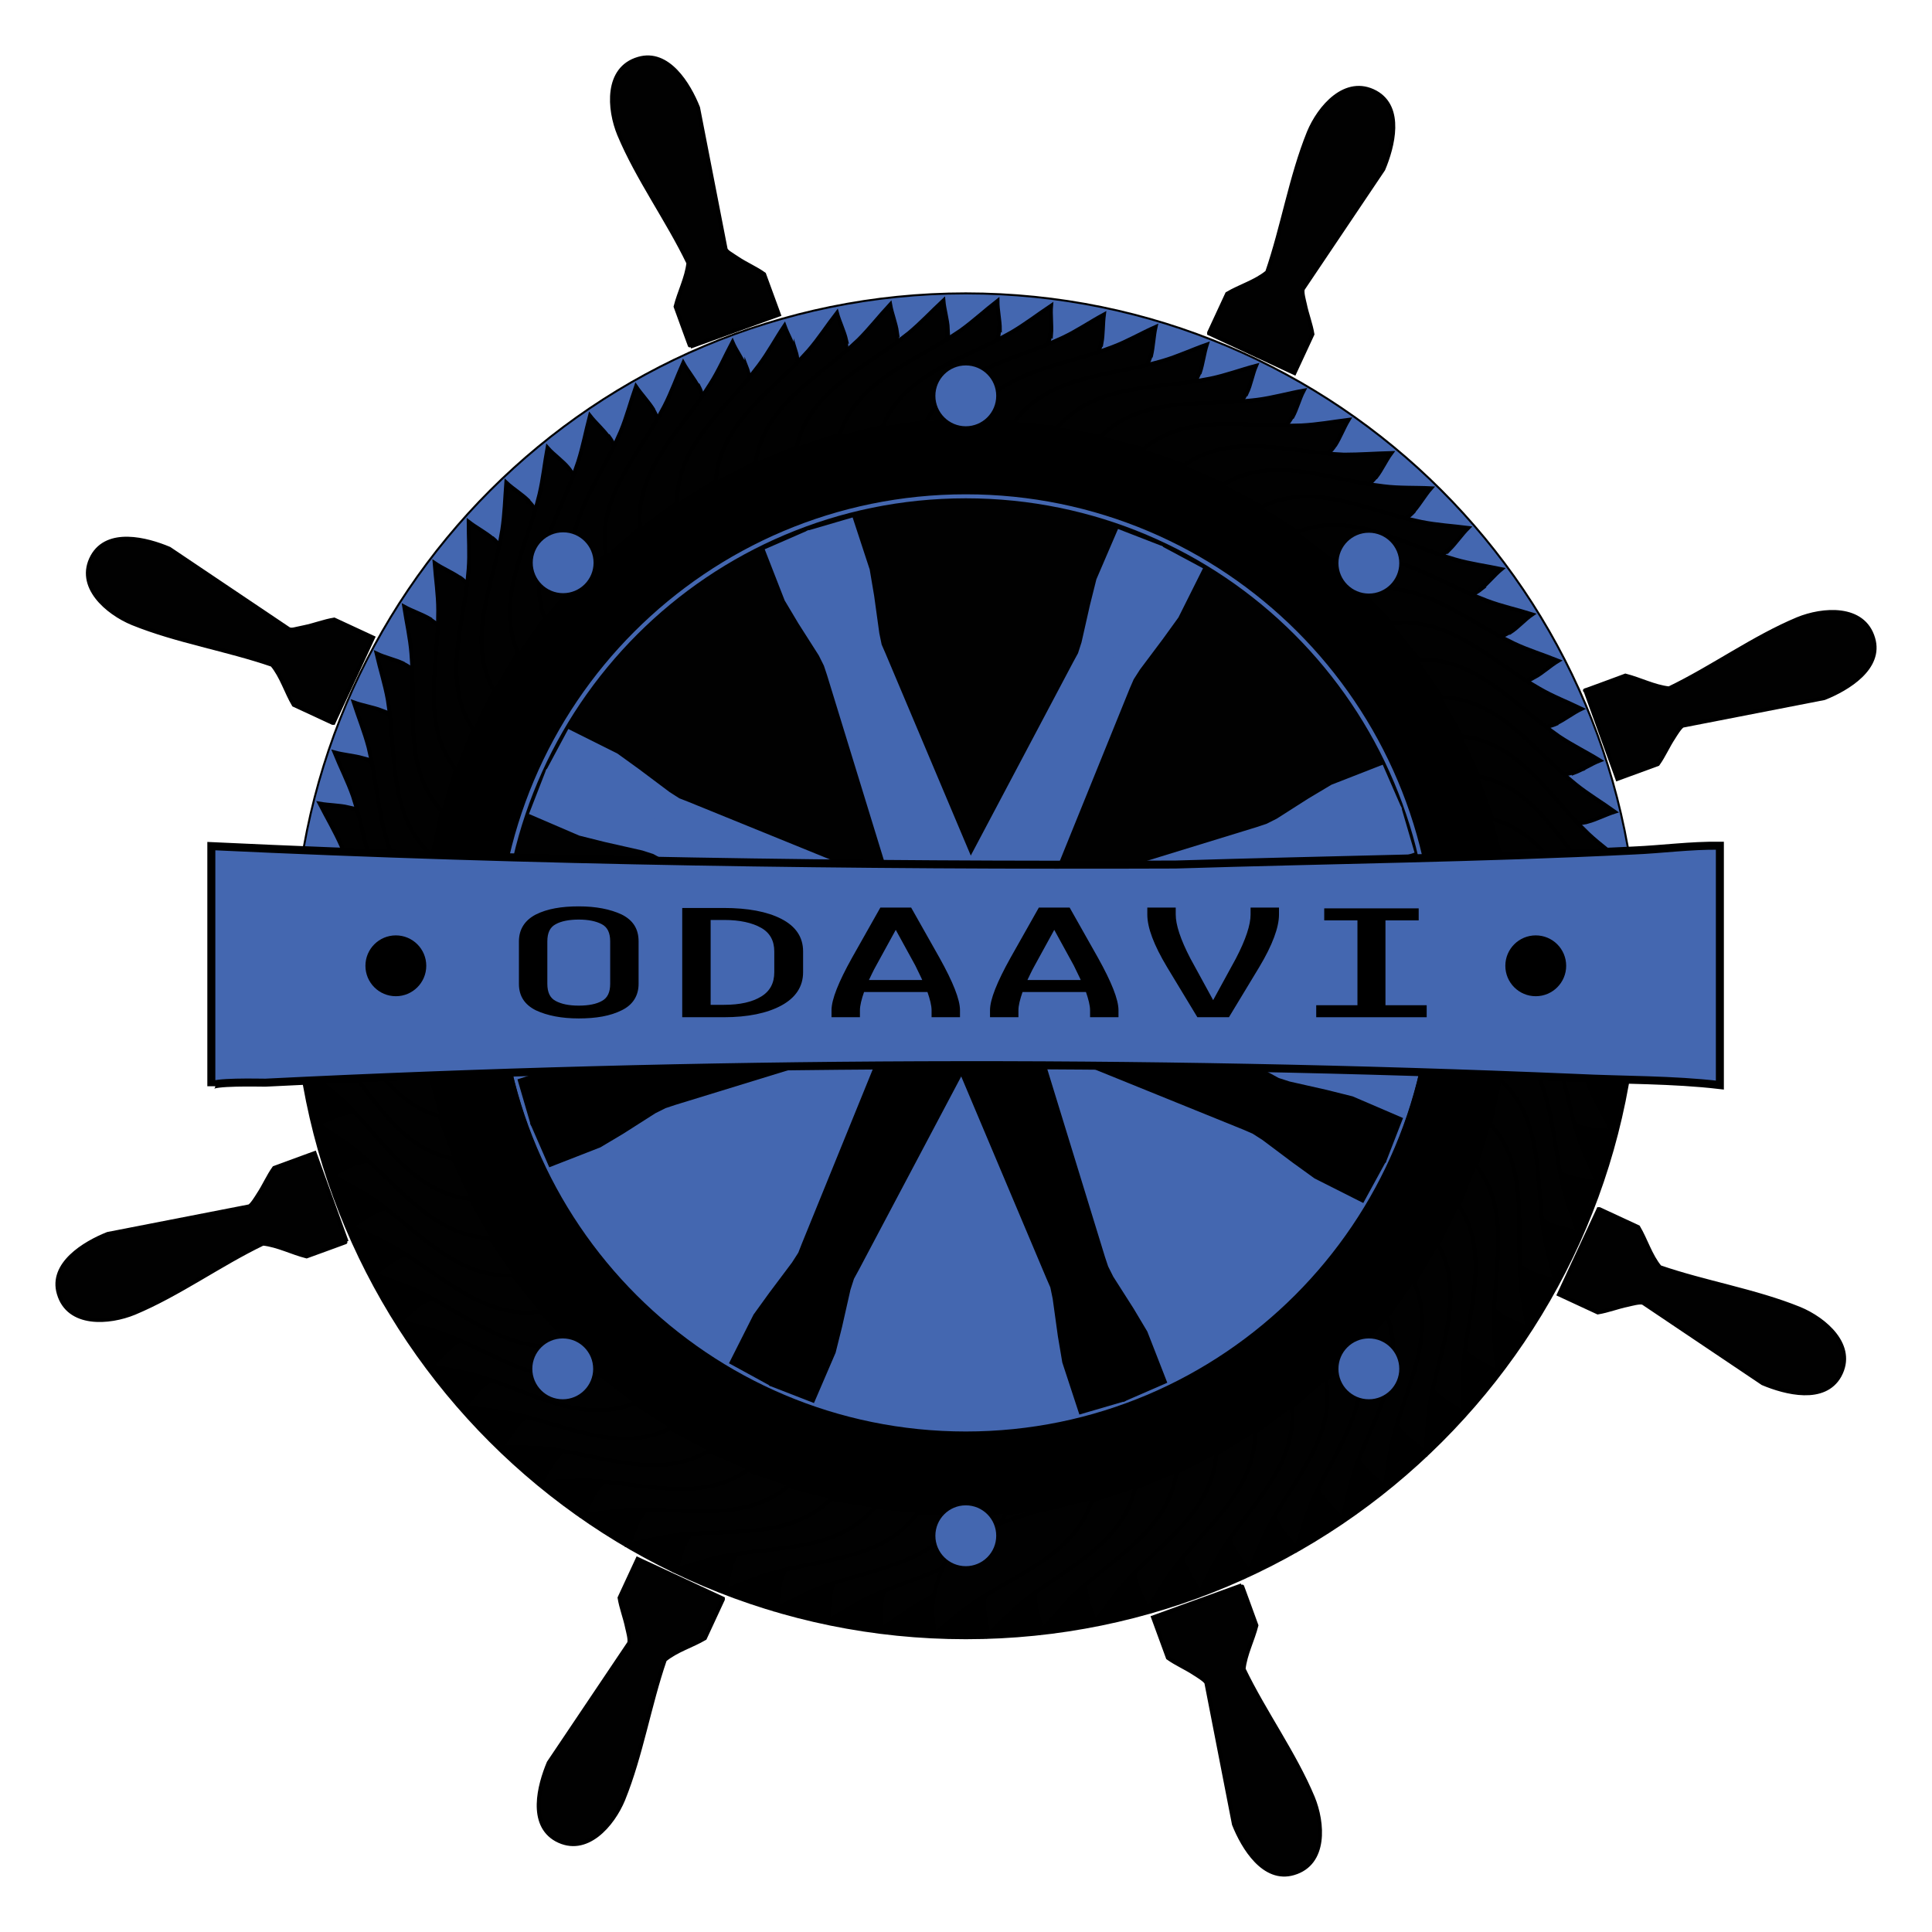 <?xml version="1.0" encoding="UTF-8"?>
<svg id="MainWHeel" xmlns="http://www.w3.org/2000/svg" version="1.1" viewBox="0 0 482.7 482.7">
  <!-- Generator: Adobe Illustrator 29.0.1, SVG Export Plug-In . SVG Version: 2.1.0 Build 192)  -->
  <g id="BaseWheel">
    <path id="BottomBigOuterBlack" d="M409.3,241.3c0,92.8-75.2,168-168,168s-168-75.2-168-168h51.4c0,64.4,52.2,116.6,116.6,116.6s116.6-52.2,116.6-116.6h51.4Z" stroke="#000" stroke-miterlimit="10" stroke-width=".5"/>
    <path id="TopFullBlueBottomInnerBlueWithBlackStroke" d="M409.3,241.3h-51.4c0,64.4-52.2,116.6-116.6,116.6s-116.6-52.2-116.6-116.6h-51.4c0-92.8,75.2-168,168-168s168,75.2,168,168h0Z" fill="#4467b0" stroke="#000" stroke-miterlimit="10" stroke-width=".5"/>
    <path id="WholeInnerCircleBlue" d="M357.9,241.3c0,64.4-52.2,116.6-116.6,116.6s-116.6-52.2-116.6-116.6,52.2-116.6,116.6-116.6,116.6,52.2,116.6,116.6h0Z" fill="#4467b0" stroke="#000" stroke-miterlimit="10" stroke-width=".5"/>
  </g>
  <g id="SawBlade">
    <ellipse id="SawInnerPadding" cx="241.3" cy="241.7" rx="136.3" ry="136.5" fill="none" stroke="#000" stroke-miterlimit="10" stroke-width="40"/>
    <g id="ChainSaw">
      <path d="M220.3,400.1c.3-3,2.6-8.4,4.2-11,4.3-6.7,15.2-8.5,22.4-10.3l15.5-2.4c-5.3,13.9-20.9,17.4-32.5,24.1-3.4,2-6.5,4.4-9.8,6.6.2-2.3-.2-4.9,0-7.2h0Z" fill="#010101" stroke="#000" stroke-miterlimit="10"/>
      <path d="M207.6,397.9c.5-3,3.3-8.2,5.1-10.6,4.8-6.3,15.8-7.3,23.2-8.4l15.6-1.2c-6.4,13.5-22.2,15.7-34.3,21.4-3.6,1.7-6.8,3.9-10.3,5.8.3-2.3.2-4.9.6-7.1h0Z" fill="#010101" stroke="#000" stroke-miterlimit="10"/>
      <path d="M195.2,394.7c.8-2.9,3.9-7.9,6-10.2,5.3-5.9,16.4-6,23.8-6.5h15.7c-7.4,13-23.4,13.9-36,18.8-3.7,1.4-7.1,3.4-10.7,5,.5-2.2.6-4.9,1.1-7.1h0Z" fill="#010101" stroke="#000" stroke-miterlimit="10"/>
      <path d="M183,390.4c1-2.8,4.5-7.6,6.8-9.7,5.8-5.5,16.8-4.6,24.2-4.6l15.6,1.4c-8.4,12.3-24.5,11.9-37.3,15.7-3.8,1.1-7.4,2.8-11.1,4.1.7-2.2,1-4.8,1.7-6.9Z" fill="#010101" stroke="#000" stroke-miterlimit="10"/>
      <path d="M171.3,385.4c1.2-2.8,5.1-7.2,7.5-9.1,6.2-5,17.1-3.3,24.5-2.6l15.5,2.6c-9.4,11.6-25.3,9.9-38.5,12.6-3.9.8-7.6,2.2-11.4,3.2.9-2.1,1.3-4.7,2.3-6.8h0Z" fill="#010101" stroke="#000" stroke-miterlimit="10"/>
      <path d="M160,379.2c1.4-2.6,5.7-6.7,8.2-8.4,6.6-4.5,17.3-1.9,24.6-.6l15.2,3.9c-10.3,10.8-26.1,7.8-39.4,9.5-3.9.5-7.7,1.6-11.6,2.3,1.1-2.1,1.7-4.6,2.8-6.6h0Z" fill="#010101" stroke="#000" stroke-miterlimit="10"/>
      <path d="M149.1,372.2c1.6-2.5,6.2-6.3,8.9-7.8,6.9-3.9,17.4-.5,24.6,1.4l14.8,5.1c-11.1,9.9-26.6,5.7-40,6.3-3.9.2-7.8.9-11.7,1.4,1.2-2,2.1-4.4,3.3-6.3h0Z" fill="#010101" stroke="#000" stroke-miterlimit="10"/>
      <path d="M139,364.3c1.8-2.4,6.7-5.7,9.5-7,7.2-3.4,17.4,1,24.4,3.3l14.4,6.3c-11.9,9-27,3.5-40.4,3-3.9,0-7.9.3-11.8.4,1.4-1.9,2.4-4.2,3.8-6h0Z" fill="#010101" stroke="#000" stroke-miterlimit="10"/>
      <path d="M129.5,355.7c2-2.2,7.1-5.2,10-6.2,7.5-2.8,17.3,2.4,24.1,5.3l13.9,7.4c-12.6,8-27.2,1.3-40.5-.2-3.9-.5-7.9-.3-11.8-.5,1.5-1.7,2.8-4,4.3-5.7h0Z" fill="#010101" stroke="#000" stroke-miterlimit="10"/>
      <path d="M120.6,346.3c2.2-2.1,7.5-4.6,10.5-5.4,7.7-2.2,17,3.8,23.6,7.2l13.3,8.5c-13.2,7-27.2-.9-40.4-3.5-3.9-.8-7.8-1-11.7-1.5,1.6-1.6,3.1-3.8,4.7-5.4h0Z" fill="#010101" stroke="#000" stroke-miterlimit="10"/>
      <path d="M112.7,336.3c2.4-1.9,7.9-4,10.9-4.6,7.8-1.5,16.7,5.1,22.9,9.1l12.5,9.6c-13.7,5.9-27-3.1-39.9-6.7-3.8-1.1-7.7-1.6-11.5-2.4,1.8-1.5,3.4-3.5,5.2-5h0Z" fill="#010101" stroke="#000" stroke-miterlimit="10"/>
      <path d="M105.5,325.6c2.5-1.7,8.2-3.3,11.2-3.7,7.9-.9,16.2,6.4,22.1,10.9l11.7,10.5c-14,4.7-26.7-5.2-39.3-9.9-3.7-1.4-7.5-2.2-11.3-3.4,1.9-1.3,3.6-3.3,5.5-4.5h0Z" fill="#010101" stroke="#000" stroke-miterlimit="10"/>
      <path d="M99.2,314.3c2.6-1.5,8.4-2.6,11.5-2.7,8-.3,15.6,7.7,21.1,12.7l10.9,11.4c-14.4,3.6-26.2-7.4-38.3-13.1-3.6-1.7-7.3-2.8-11-4.3,2-1.2,3.9-3,5.9-4.1h0Z" fill="#010101" stroke="#000" stroke-miterlimit="10"/>
      <path d="M93.8,302.7c2.7-1.2,8.6-2,11.6-1.8,8,.4,14.9,9,20.1,14.4l9.9,12.3c-14.6,2.4-25.5-9.5-37.2-16.1-3.4-2-7.1-3.4-10.6-5.1,2.1-1,4.1-2.6,6.2-3.6h0Z" fill="#010101" stroke="#000" stroke-miterlimit="10"/>
      <path d="M89.3,290.6c2.8-1,8.7-1.3,11.8-.9,7.9,1,14.2,10.2,18.8,15.9l8.9,13c-14.7,1.2-24.7-11.5-35.7-19.1-3.3-2.2-6.8-3.9-10.2-6,2.1-.8,4.3-2.3,6.5-3.1v.2h0Z" fill="#010101" stroke="#000" stroke-miterlimit="10"/>
      <path d="M86,278.2c2.9-.8,8.8-.6,11.8,0,7.8,1.7,13.4,11.3,17.5,17.4l7.8,13.7c-14.8,0-23.7-13.5-34.1-21.8-3.1-2.5-6.5-4.5-9.7-6.8,2.2-.7,4.5-1.9,6.7-2.5h0Z" fill="#010101" stroke="#000" stroke-miterlimit="10"/>
      <path d="M83.6,265.5c3-.6,8.8.2,11.7,1,7.6,2.3,12.5,12.3,16,18.8l6.7,14.3c-14.8-1.2-22.5-15.3-32.2-24.5-2.9-2.7-6.1-5-9.1-7.5,2.3-.5,4.6-1.6,6.9-2h0Z" fill="#010101" stroke="#000" stroke-miterlimit="10"/>
      <path d="M82.2,252.8c3-.3,8.8.9,11.6,2,7.4,2.9,11.4,13.3,14.5,20l5.5,14.8c-14.6-2.4-21.2-17.1-30.1-27-2.6-2.9-5.7-5.5-8.5-8.2,2.3-.3,4.7-1.2,7-1.4h0Z" fill="#010101" stroke="#000" stroke-miterlimit="10"/>
      <path d="M81.8,239.9c3,0,8.7,1.6,11.4,2.9,7.2,3.5,10.3,14.2,12.9,21l4.3,15.2c-14.4-3.5-19.7-18.7-27.9-29.3-2.4-3.1-5.2-5.9-7.8-8.9,2.3,0,4.8-.8,7.1-.9h0Z" fill="#010101" stroke="#000" stroke-miterlimit="10"/>
      <path d="M82.5,227c3,.2,8.5,2.3,11.2,3.8,6.9,4,9.1,14.9,11.2,22l3.1,15.5c-14-4.7-18.2-20.3-25.4-31.5-2.1-3.3-4.7-6.3-7-9.5,2.3,0,4.9-.4,7.2-.3h-.2,0Z" fill="#010101" stroke="#000" stroke-miterlimit="10"/>
      <path d="M84.2,214.3c3,.4,8.3,2.9,10.8,4.7,6.5,4.6,7.9,15.6,9.4,22.8l1.8,15.7c-13.7-5.8-16.5-21.6-22.8-33.4-1.9-3.5-4.2-6.7-6.2-10,2.3.3,4.9,0,7.2.3h0Z" fill="#010101" stroke="#000" stroke-miterlimit="10"/>
      <path d="M86.9,201.7c2.9.6,8.1,3.6,10.4,5.5,6.1,5.1,6.6,16.2,7.5,23.5l.5,15.8c-13.2-6.9-14.7-22.9-20-35.2-1.6-3.6-3.6-7-5.4-10.5,2.3.4,4.9.4,7.1.9Z" fill="#010101" stroke="#000" stroke-miterlimit="10"/>
      <path d="M90.5,189.4c2.9.9,7.7,4.2,9.9,6.4,5.7,5.6,5.3,16.7,5.6,24l-.7,15.8c-12.6-7.9-12.9-24-17.1-36.7-1.3-3.7-3.1-7.2-4.6-10.9,2.2.6,4.8.8,7,1.4Z" fill="#010101" stroke="#000" stroke-miterlimit="10"/>
      <path d="M95.2,177.5c2.8,1.1,7.4,4.8,9.4,7.1,5.2,6,3.9,17.1,3.6,24.4l-2,15.6c-11.9-8.9-10.9-24.9-14.1-37.9-1-3.8-2.5-7.5-3.7-11.2,2.2.8,4.8,1.2,6.9,2h0Z" fill="#010101" stroke="#000" stroke-miterlimit="10"/>
      <path d="M100.9,165.9c2.7,1.3,7,5.4,8.8,7.9,4.7,6.4,2.6,17.3,1.6,24.6l-3.3,15.4c-11.2-9.9-8.9-25.7-11.1-39-.7-3.9-1.9-7.6-2.8-11.5,2.1,1,4.6,1.5,6.7,2.5h0Z" fill="#010101" stroke="#000" stroke-miterlimit="10"/>
      <path d="M107.5,154.8c2.6,1.5,6.5,6,8.1,8.5,4.2,6.8,1.2,17.5-.4,24.6l-4.5,15.1c-10.3-10.7-6.7-26.3-7.9-39.7-.3-3.9-1.2-7.8-1.8-11.7,2,1.1,4.5,1.9,6.5,3.1h0Z" fill="#010101" stroke="#000" stroke-miterlimit="10"/>
      <path d="M114.9,144.3c2.5,1.7,6,6.5,7.4,9.2,3.6,7.1-.3,17.5-2.4,24.5l-5.7,14.7c-9.4-11.5-4.6-26.8-4.7-40.2,0-3.9-.6-7.8-.9-11.8,1.9,1.3,4.3,2.3,6.2,3.6h0Z" fill="#010101" stroke="#000" stroke-miterlimit="10"/>
      <path d="M123.1,134.5c2.3,1.9,5.5,6.9,6.6,9.7,3.1,7.4-1.7,17.4-4.3,24.3l-6.9,14.2c-8.5-12.2-2.4-27.1-1.4-40.5.3-3.9,0-7.9,0-11.8,1.8,1.4,4.1,2.6,5.9,4.1h0Z" fill="#010101" stroke="#000" stroke-miterlimit="10"/>
      <path d="M132.1,125.3c2.1,2.1,4.9,7.3,5.8,10.2,2.5,7.6-3.1,17.3-6.3,23.8l-8,13.6c-7.5-12.9-.2-27.2,1.9-40.5.6-3.9.7-7.8,1-11.8,1.7,1.6,3.9,2.9,5.5,4.5v.2h0Z" fill="#010101" stroke="#000" stroke-miterlimit="10"/>
      <path d="M141.9,116.8c2,2.3,4.3,7.7,5,10.7,1.8,7.8-4.4,16.9-8.2,23.3l-9,12.9c-6.4-13.4,2-27.1,5.1-40.2.9-3.8,1.3-7.8,2-11.6,1.5,1.7,3.7,3.2,5.2,5h0Z" fill="#010101" stroke="#000" stroke-miterlimit="10"/>
      <path d="M152.2,109.2c1.8,2.4,3.6,8,4.1,11,1.2,7.9-5.8,16.5-10,22.5l-10.1,12.2c-5.3-13.9,4.2-26.9,8.3-39.6,1.2-3.8,1.9-7.6,2.9-11.4,1.4,1.8,3.4,3.5,4.7,5.4h0Z" fill="#010101" stroke="#000" stroke-miterlimit="10"/>
      <path d="M163.2,102.4c1.6,2.6,3,8.3,3.2,11.3.6,8-7.1,16-11.8,21.6l-11,11.3c-4.2-14.3,6.3-26.5,11.5-38.8,1.5-3.6,2.5-7.5,3.8-11.2,1.3,1.9,3.1,3.8,4.3,5.7h0Z" fill="#010101" stroke="#000" stroke-miterlimit="10"/>
      <path d="M174.6,96.6c1.4,2.7,2.3,8.5,2.3,11.6,0,8-8.4,15.4-13.5,20.7l-11.9,10.4c-3-14.6,8.4-25.9,14.5-37.8,1.8-3.5,3.1-7.2,4.7-10.8,1.1,2,2.8,4,3.8,6h0Z" fill="#010101" stroke="#000" stroke-miterlimit="10"/>
      <path d="M186.5,91.7c1.1,2.8,1.6,8.7,1.3,11.7-.7,7.9-9.6,14.7-15.1,19.6l-12.7,9.4c-1.8-14.8,10.5-25.1,17.5-36.5,2.1-3.3,3.7-7,5.5-10.4.9,2.1,2.5,4.2,3.3,6.3h.2,0Z" fill="#010101" stroke="#000" stroke-miterlimit="10"/>
      <path d="M198.8,87.8c.9,2.9.9,8.8.4,11.8-1.3,7.9-10.7,13.9-16.6,18.3l-13.4,8.3c-.6-14.9,12.5-24.2,20.4-34.9,2.4-3.2,4.2-6.6,6.4-9.9.8,2.2,2.1,4.4,2.8,6.6h0Z" fill="#010101" stroke="#000" stroke-miterlimit="10"/>
      <path d="M211.2,84.9c.7,2.9.2,8.8-.5,11.8-2,7.7-11.8,12.9-18,16.9l-13.9,7.2c.6-14.9,14.3-23.1,23.2-33.2,2.6-3,4.7-6.3,7.1-9.4.6,2.2,1.8,4.6,2.3,6.8h0Z" fill="#010101" stroke="#000" stroke-miterlimit="10"/>
      <path d="M224,82.9c.4,3-.5,8.8-1.5,11.7-2.6,7.5-12.8,12-19.3,15.4l-14.5,6.1c1.8-14.8,16.1-21.9,25.8-31.2,2.8-2.8,5.2-5.9,7.9-8.8.4,2.3,1.4,4.7,1.7,6.9h0Z" fill="#010101" stroke="#000" stroke-miterlimit="10"/>
      <path d="M236.7,82c.2,3-1.2,8.7-2.4,11.5-3.2,7.3-13.7,10.9-20.5,13.8l-14.9,4.9c3-14.6,17.8-20.6,28.2-29,3-2.5,5.7-5.4,8.6-8.1.2,2.3,1,4.8,1.1,7.1h0Z" fill="#010101" stroke="#000" stroke-miterlimit="10"/>
      <path d="M249.6,82.2c0,3-1.9,8.6-3.3,11.3-3.8,7-14.5,9.7-21.5,12.1l-15.2,3.7c4.1-14.3,19.4-19.1,30.4-26.7,3.2-2.3,6.1-5,9.2-7.4,0,2.3.6,4.9.6,7.1h0Z" fill="#010101" stroke="#000" stroke-miterlimit="10"/>
      <path d="M262.4,83.4c-.3,3-2.6,8.4-4.2,11-4.3,6.7-15.2,8.5-22.4,10.3l-15.5,2.4c5.3-13.9,20.9-17.4,32.5-24.1,3.4-2,6.5-4.4,9.8-6.6-.2,2.3.2,4.9,0,7.2h0Z" fill="#010101" stroke="#000" stroke-miterlimit="10"/>
      <path d="M275.1,85.6c-.5,3-3.3,8.2-5.1,10.6-4.8,6.3-15.8,7.3-23.2,8.4l-15.6,1.2c6.4-13.5,22.2-15.7,34.3-21.4,3.6-1.7,6.8-3.9,10.3-5.8-.3,2.3-.2,4.9-.6,7.1h0Z" fill="#010101" stroke="#000" stroke-miterlimit="10"/>
      <path d="M287.5,88.8c-.8,2.9-3.9,7.9-6,10.2-5.3,5.9-16.4,6-23.8,6.5h-15.7c7.4-13,23.4-13.9,36-18.8,3.7-1.4,7.1-3.4,10.7-5-.5,2.2-.6,4.9-1.1,7.1Z" fill="#010101" stroke="#000" stroke-miterlimit="10"/>
      <path d="M299.7,93c-1,2.8-4.5,7.6-6.8,9.7-5.8,5.5-16.8,4.6-24.2,4.6l-15.6-1.4c8.4-12.3,24.5-11.9,37.3-15.7,3.8-1.1,7.4-2.8,11.1-4.1-.7,2.2-1,4.8-1.7,6.9h0Z" fill="#010101" stroke="#000" stroke-miterlimit="10"/>
      <path d="M311.4,98.1c-1.2,2.8-5.1,7.2-7.5,9.1-6.2,5-17.1,3.3-24.5,2.6l-15.5-2.6c9.4-11.6,25.3-9.9,38.5-12.6,3.9-.8,7.6-2.2,11.4-3.2-.9,2.1-1.3,4.7-2.3,6.8h0Z" fill="#010101" stroke="#000" stroke-miterlimit="10"/>
      <path d="M322.7,104.3c-1.4,2.6-5.7,6.7-8.2,8.4-6.6,4.5-17.3,1.9-24.6.6l-15.2-3.9c10.3-10.8,26.1-7.8,39.4-9.5,3.9-.5,7.7-1.6,11.6-2.3-1.1,2.1-1.7,4.6-2.8,6.6h0Z" fill="#010101" stroke="#000" stroke-miterlimit="10"/>
      <path d="M333.5,111.3c-1.6,2.5-6.2,6.3-8.9,7.8-6.9,3.9-17.4.5-24.6-1.4l-14.8-5.1c11.1-9.9,26.6-5.7,40-6.3,3.9-.2,7.8-.9,11.7-1.4-1.2,2-2.1,4.4-3.3,6.3h0Z" fill="#010101" stroke="#000" stroke-miterlimit="10"/>
      <path d="M343.7,119.2c-1.8,2.4-6.7,5.7-9.5,7-7.2,3.4-17.4-1-24.4-3.3l-14.4-6.3c11.9-9,27-3.5,40.4-3,3.9,0,7.9-.3,11.8-.4-1.4,1.9-2.4,4.2-3.8,6Z" fill="#010101" stroke="#000" stroke-miterlimit="10"/>
      <path d="M353.2,127.8c-2,2.2-7.1,5.2-10,6.2-7.5,2.8-17.3-2.4-24.1-5.3l-13.9-7.4c12.6-8,27.2-1.3,40.5.2,3.9.5,7.9.3,11.8.5-1.5,1.7-2.8,4-4.3,5.7h0Z" fill="#010101" stroke="#000" stroke-miterlimit="10"/>
      <path d="M362.1,137.2c-2.2,2.1-7.5,4.6-10.5,5.4-7.7,2.2-17-3.8-23.6-7.2l-13.3-8.5c13.2-7,27.2.9,40.4,3.5,3.9.8,7.8,1,11.7,1.5-1.6,1.6-3.1,3.8-4.7,5.4h0Z" fill="#010101" stroke="#000" stroke-miterlimit="10"/>
      <path d="M370,147.2c-2.4,1.9-7.9,4-10.9,4.6-7.8,1.5-16.7-5.1-22.9-9.1l-12.5-9.6c13.7-5.9,27,3.1,39.9,6.7,3.8,1.1,7.7,1.6,11.5,2.4-1.8,1.5-3.4,3.5-5.2,5h0Z" fill="#010101" stroke="#000" stroke-miterlimit="10"/>
      <path d="M377.2,157.9c-2.5,1.7-8.2,3.3-11.2,3.7-7.9.9-16.2-6.4-22.1-10.9l-11.7-10.5c14-4.7,26.7,5.2,39.3,9.9,3.7,1.4,7.5,2.2,11.3,3.4-1.9,1.3-3.6,3.3-5.5,4.5h0Z" fill="#010101" stroke="#000" stroke-miterlimit="10"/>
      <path d="M383.5,169.1c-2.6,1.5-8.4,2.6-11.5,2.7-8,.3-15.6-7.7-21.1-12.7l-10.9-11.4c14.4-3.6,26.2,7.4,38.3,13.1,3.6,1.7,7.3,2.8,11,4.3-2,1.2-3.9,3-5.9,4.1h0Z" fill="#010101" stroke="#000" stroke-miterlimit="10"/>
      <path d="M388.9,180.8c-2.7,1.2-8.6,2-11.6,1.8-8-.4-14.9-9-20.1-14.4l-9.9-12.3c14.6-2.4,25.5,9.5,37.2,16.1,3.4,2,7.1,3.4,10.6,5.1-2.1,1-4.1,2.6-6.2,3.6h0Z" fill="#010101" stroke="#000" stroke-miterlimit="10"/>
      <path d="M393.3,192.9c-2.8,1-8.7,1.3-11.8.9-7.9-1-14.2-10.2-18.8-15.9l-8.9-13c14.7-1.2,24.7,11.5,35.7,19.1,3.3,2.2,6.8,3.9,10.2,6-2.1.8-4.3,2.3-6.5,3.1v-.2h0Z" fill="#010101" stroke="#000" stroke-miterlimit="10"/>
      <path d="M396.7,205.3c-2.9.8-8.8.6-11.8,0-7.8-1.7-13.4-11.3-17.5-17.4l-7.8-13.7c14.8,0,23.7,13.5,34.1,21.8,3.1,2.5,6.5,4.5,9.7,6.8-2.2.7-4.5,1.9-6.7,2.5h0Z" fill="#010101" stroke="#000" stroke-miterlimit="10"/>
      <path d="M399.1,218c-3,.6-8.8-.2-11.7-1-7.6-2.3-12.5-12.3-16-18.8l-6.7-14.3c14.8,1.2,22.5,15.3,32.2,24.5,2.9,2.7,6.1,5,9.1,7.5-2.3.5-4.6,1.6-6.9,2h0Z" fill="#010101" stroke="#000" stroke-miterlimit="10"/>
      <path d="M400.5,230.7c-3,.3-8.8-.9-11.6-2-7.4-2.9-11.4-13.3-14.5-20l-5.5-14.8c14.6,2.4,21.2,17.1,30.1,27,2.6,2.9,5.7,5.5,8.5,8.2-2.3.3-4.7,1.2-7,1.4h0Z" fill="#010101" stroke="#000" stroke-miterlimit="10"/>
      <path d="M400.9,243.6c-3,0-8.7-1.6-11.4-2.9-7.2-3.5-10.3-14.2-12.9-21l-4.3-15.2c14.4,3.5,19.7,18.7,27.9,29.3,2.4,3.1,5.2,5.9,7.8,8.9-2.3,0-4.8.8-7.1.9h0Z" fill="#010101" stroke="#000" stroke-miterlimit="10"/>
      <path d="M400.2,256.5c-3-.2-8.5-2.3-11.2-3.8-6.9-4-9.1-14.9-11.2-22l-3.1-15.5c14,4.7,18.2,20.3,25.4,31.5,2.1,3.3,4.7,6.3,7,9.5-2.3,0-4.9.4-7.2.3h.2Z" fill="#010101" stroke="#000" stroke-miterlimit="10"/>
      <path d="M398.5,269.2c-3-.4-8.3-2.9-10.8-4.7-6.5-4.6-7.9-15.6-9.4-22.8l-1.8-15.7c13.7,5.8,16.5,21.6,22.8,33.4,1.9,3.5,4.2,6.7,6.2,10-2.3-.3-4.9,0-7.2-.3h0Z" fill="#010101" stroke="#000" stroke-miterlimit="10"/>
      <path d="M395.8,281.8c-2.9-.6-8.1-3.6-10.4-5.5-6.1-5.1-6.6-16.2-7.5-23.5l-.5-15.8c13.2,6.9,14.7,22.9,20,35.2,1.6,3.6,3.6,7,5.4,10.5-2.3-.4-4.9-.4-7.1-.9Z" fill="#010101" stroke="#000" stroke-miterlimit="10"/>
      <path d="M392.2,294.1c-2.9-.9-7.7-4.2-9.9-6.4-5.7-5.6-5.3-16.7-5.6-24l.7-15.8c12.6,7.9,12.9,24,17.1,36.7,1.3,3.7,3.1,7.2,4.6,10.9-2.2-.6-4.8-.8-7-1.4h0Z" fill="#010101" stroke="#000" stroke-miterlimit="10"/>
      <path d="M387.5,306c-2.8-1.1-7.4-4.8-9.4-7.1-5.2-6-3.9-17.1-3.6-24.4l2-15.6c11.9,8.9,10.9,24.9,14.1,37.9,1,3.8,2.5,7.5,3.7,11.2-2.2-.8-4.8-1.2-6.9-2h0Z" fill="#010101" stroke="#000" stroke-miterlimit="10"/>
      <path d="M381.8,317.6c-2.7-1.3-7-5.4-8.8-7.9-4.7-6.4-2.6-17.3-1.6-24.6l3.3-15.4c11.2,9.9,8.9,25.7,11.1,39,.7,3.9,1.9,7.6,2.8,11.5-2.1-1-4.6-1.5-6.7-2.5h0Z" fill="#010101" stroke="#000" stroke-miterlimit="10"/>
      <path d="M375.2,328.7c-2.6-1.5-6.5-6-8.1-8.5-4.2-6.8-1.2-17.5.4-24.6l4.5-15.1c10.3,10.7,6.7,26.3,7.9,39.7.3,3.9,1.2,7.8,1.8,11.7-2-1.1-4.5-1.9-6.5-3.1h0Z" fill="#010101" stroke="#000" stroke-miterlimit="10"/>
      <path d="M367.8,339.2c-2.5-1.7-6-6.5-7.4-9.2-3.6-7.1.3-17.5,2.4-24.5l5.7-14.7c9.4,11.5,4.6,26.8,4.7,40.2,0,3.9.6,7.8.9,11.8-1.9-1.3-4.3-2.3-6.2-3.6h0Z" fill="#010101" stroke="#000" stroke-miterlimit="10"/>
      <path d="M359.6,349c-2.3-1.9-5.5-6.9-6.6-9.7-3.1-7.4,1.7-17.4,4.3-24.3l6.9-14.2c8.5,12.2,2.4,27.1,1.4,40.5-.3,3.9,0,7.9,0,11.8-1.8-1.4-4.1-2.6-5.9-4.1h0Z" fill="#010101" stroke="#000" stroke-miterlimit="10"/>
      <path d="M350.6,358.2c-2.1-2.1-4.9-7.3-5.8-10.2-2.5-7.6,3.1-17.3,6.3-23.8l8-13.6c7.5,12.9.2,27.2-1.9,40.5-.6,3.9-.7,7.8-1,11.8-1.7-1.6-3.9-2.9-5.5-4.5v-.2h0Z" fill="#010101" stroke="#000" stroke-miterlimit="10"/>
      <path d="M340.8,366.7c-2-2.3-4.3-7.7-5-10.7-1.8-7.8,4.4-16.9,8.2-23.3l9-12.9c6.4,13.4-2,27.1-5.1,40.2-.9,3.8-1.3,7.8-2,11.6-1.5-1.7-3.7-3.2-5.2-5h0Z" fill="#010101" stroke="#000" stroke-miterlimit="10"/>
      <path d="M330.5,374.3c-1.8-2.4-3.6-8-4.1-11-1.2-7.9,5.8-16.5,10-22.5l10.1-12.2c5.3,13.9-4.2,26.9-8.3,39.6-1.2,3.8-1.9,7.6-2.9,11.4-1.4-1.8-3.4-3.5-4.7-5.4h0Z" fill="#010101" stroke="#000" stroke-miterlimit="10"/>
      <path d="M319.5,381.1c-1.6-2.6-3-8.3-3.2-11.3-.6-8,7.1-16,11.8-21.6l11-11.3c4.2,14.3-6.3,26.5-11.5,38.8-1.5,3.6-2.5,7.5-3.8,11.2-1.3-1.9-3.1-3.8-4.3-5.7h0Z" fill="#010101" stroke="#000" stroke-miterlimit="10"/>
      <path d="M308.1,386.9c-1.4-2.7-2.3-8.5-2.3-11.6,0-8,8.4-15.4,13.5-20.7l11.9-10.4c3,14.6-8.4,25.9-14.5,37.8-1.8,3.5-3.1,7.2-4.7,10.8-1.1-2-2.8-4-3.8-6h0Z" fill="#010101" stroke="#000" stroke-miterlimit="10"/>
      <path d="M296.2,391.8c-1.1-2.8-1.6-8.7-1.3-11.7.7-7.9,9.6-14.7,15.1-19.6l12.7-9.4c1.8,14.8-10.5,25.1-17.5,36.5-2.1,3.3-3.7,7-5.5,10.4-.9-2.1-2.5-4.2-3.3-6.3h-.2Z" fill="#010101" stroke="#000" stroke-miterlimit="10"/>
      <path d="M283.9,395.7c-.9-2.9-.9-8.8-.4-11.8,1.3-7.9,10.7-13.9,16.6-18.3l13.4-8.3c.6,14.9-12.5,24.2-20.4,34.9-2.4,3.2-4.2,6.6-6.4,9.9-.8-2.2-2.1-4.4-2.8-6.6h0Z" fill="#010101" stroke="#000" stroke-miterlimit="10"/>
      <path d="M271.5,398.6c-.7-2.9-.2-8.8.5-11.8,2-7.7,11.8-12.9,18-16.9l13.9-7.2c-.6,14.9-14.3,23.1-23.2,33.2-2.6,3-4.7,6.3-7.1,9.4-.6-2.2-1.8-4.6-2.3-6.8h0Z" fill="#010101" stroke="#000" stroke-miterlimit="10"/>
      <path d="M258.7,400.6c-.4-3,.5-8.8,1.5-11.7,2.6-7.5,12.8-12,19.3-15.4l14.5-6.1c-1.8,14.8-16.1,21.9-25.8,31.2-2.8,2.8-5.2,5.9-7.9,8.8-.4-2.3-1.4-4.7-1.7-6.9h0Z" fill="#010101" stroke="#000" stroke-miterlimit="10"/>
      <path d="M245.9,401.5c-.2-3,1.2-8.7,2.4-11.5,3.2-7.3,13.7-10.9,20.5-13.8l14.9-4.9c-3,14.6-17.8,20.6-28.2,29-3,2.5-5.7,5.4-8.6,8.1-.2-2.3-1-4.8-1.1-7.1h0Z" fill="#010101" stroke="#000" stroke-miterlimit="10"/>
      <path d="M233,401.3c0-3,1.9-8.6,3.3-11.3,3.8-7,14.5-9.7,21.5-12.1l15.2-3.7c-4.1,14.3-19.4,19.1-30.4,26.7-3.2,2.3-6.1,5-9.2,7.4,0-2.3-.6-4.9-.6-7.1h0Z" fill="#010101" stroke="#000" stroke-miterlimit="10"/>
    </g>
  </g>
  <path id="BlackTopInnerCircle" d="M124.8,240.6h233.1c0-64.4-52.2-116.6-116.6-116.6s-116.6,52.2-116.6,116.6h0Z" fill="#010101" stroke="#4467b0" stroke-miterlimit="10"/>
  <g id="BotOuterWheel">
    <path id="CLB" d="M86.6,310.2l-8-22.1-10.1,3.7c-1.5,2.1-2.5,4.5-3.9,6.6-.5.8-1.6,2.6-2.3,3l-35.4,6.9c-5.8,2.3-14.4,7.5-12.2,14.9,2.4,8.2,12.6,7.4,18.9,4.8,11-4.6,21.3-12.1,32.1-17.3,3.7.4,7.3,2.3,10.9,3.2,0,0,10.2-3.7,10.1-3.7s0,0,0,0h0Z" fill="#010101" stroke="#000" stroke-miterlimit="10"/>
    <path id="BL" d="M180.6,399.4l-21.3-9.9-4.5,9.7c.4,2.5,1.4,5,1.9,7.5.2.9.8,3,.5,3.8l-20.1,29.9c-2.4,5.7-4.9,15.4,1.9,19.2,7.5,4.1,14.1-3.7,16.7-10,4.5-11.1,6.5-23.6,10.4-34.9,2.9-2.4,6.8-3.5,10-5.4l4.5-9.7v-.2h0Z" fill="#010101" stroke="#000" stroke-miterlimit="10"/>
    <path id="BR" d="M310.2,396.1l-22.1,8,3.7,10.1c2.1,1.5,4.5,2.5,6.6,3.9.8.5,2.6,1.6,3,2.3l6.9,35.4c2.3,5.8,7.5,14.4,14.9,12.2,8.2-2.4,7.4-12.6,4.8-18.9-4.6-11-12.1-21.3-17.3-32.1.4-3.7,2.3-7.3,3.2-10.9,0,0-3.7-10.2-3.7-10.1s0,0,0,0h0Z" fill="#010101" stroke="#000" stroke-miterlimit="10"/>
    <path id="CRB" d="M399.4,302.1l-9.9,21.3,9.7,4.5c2.5-.4,5-1.4,7.5-1.9.9-.2,3-.8,3.8-.5l29.9,20.1c5.7,2.4,15.4,4.9,19.2-1.9,4.1-7.5-3.7-14.1-10-16.7-11.1-4.5-23.6-6.5-34.9-10.4-2.4-2.9-3.5-6.8-5.4-10l-9.7-4.5h-.2Z" fill="#010101" stroke="#000" stroke-miterlimit="10"/>
  </g>
  <g id="TopOuterWheel">
    <path id="TL" d="M172.5,86.6l22.1-8-3.7-10.1c-2.1-1.5-4.5-2.5-6.6-3.9s-2.6-1.6-3-2.3l-6.9-35.4c-2.3-5.8-7.5-14.4-14.9-12.2-8.2,2.4-7.4,12.6-4.8,18.9,4.6,11,12.1,21.3,17.3,32.1-.4,3.7-2.3,7.3-3.2,10.9,0,0,3.7,10.2,3.7,10.1s0,0,0,0h0Z" fill="#010101" stroke="#000" stroke-miterlimit="10"/>
    <path id="CLT" d="M83.3,180.6l9.9-21.3-9.7-4.5c-2.5.4-5,1.4-7.5,1.9s-3,.8-3.8.5l-29.9-20.1c-5.7-2.4-15.4-4.9-19.2,1.9-4.1,7.5,3.7,14.1,10,16.7,11.1,4.5,23.6,6.5,34.9,10.4,2.4,2.9,3.5,6.8,5.4,10l9.7,4.5h.2Z" fill="#010101" stroke="#000" stroke-miterlimit="10"/>
    <path id="CRT" d="M396.1,172.5l8,22.1,10.1-3.7c1.5-2.1,2.5-4.5,3.9-6.6.5-.8,1.6-2.6,2.3-3l35.4-6.9c5.8-2.3,14.4-7.5,12.2-14.9-2.4-8.2-12.6-7.4-18.9-4.8-11,4.6-21.3,12.1-32.1,17.3-3.7-.4-7.3-2.3-10.9-3.2,0,0-10.5,3.9-10.1,3.7s.1,0,.1,0h0Z" fill="#010101" stroke="#000" stroke-miterlimit="10"/>
    <path id="TR" d="M302.1,83.3l21.3,9.9,4.5-9.7c-.4-2.5-1.4-5-1.9-7.5-.2-.9-.8-3-.5-3.8l20.1-29.9c2.4-5.7,4.9-15.4-1.9-19.2-7.5-4.1-14.1,3.7-16.7,10-4.5,11.1-6.5,23.6-10.4,34.9-2.9,2.4-6.8,3.5-10,5.4l-4.5,9.7v.2Z" fill="#010101" stroke="#000" stroke-miterlimit="10"/>
  </g>
  <g id="TopInnerWheel">
    <g id="TL1">
      <polygon points="202.1 133 237.8 231.2 247.8 227.5 220.8 163.5 219.8 161.2 219.2 158.3 217.9 148.9 216.8 142.4 212.7 129.9 202.1 133" fill="#4467b0" stroke="#4467b0" stroke-miterlimit="10"/>
      <polygon points="201.8 133.1 237.5 231.3 227.5 234.9 207.1 168.5 206.3 166.1 205 163.5 199.9 155.5 196.5 149.8 191.7 137.5 201.8 133.1" fill="#4467b0" stroke="#4467b0" stroke-miterlimit="10"/>
    </g>
    <g id="CLT1">
      <polygon points="137 192.5 231.7 236.6 236.2 227 171.8 200.8 169.5 199.9 167 198.3 159.4 192.6 154 188.7 142.2 182.8 137 192.5" fill="#4467b0" stroke="#4467b0" stroke-miterlimit="10"/>
      <polygon points="136.8 192.8 231.5 236.9 227 246.6 165.6 214.1 163.4 212.9 160.6 212 151.3 209.9 144.9 208.3 132.8 203.1 136.8 192.8" fill="#4467b0" stroke="#4467b0" stroke-miterlimit="10"/>
    </g>
    <g id="CRT1">
      <polygon points="349.7 202.1 251.5 237.8 255.2 247.8 319.2 220.8 321.5 219.8 324.4 219.2 333.8 217.9 340.3 216.8 352.8 212.7 349.7 202.1" fill="#4467b0" stroke="#4467b0" stroke-miterlimit="10"/>
      <polygon points="349.6 201.8 251.4 237.5 247.8 227.5 314.2 207.1 316.6 206.3 319.2 205 327.2 199.9 332.9 196.5 345.2 191.7 349.6 201.8" fill="#4467b0" stroke="#4467b0" stroke-miterlimit="10"/>
    </g>
    <g id="TR1">
      <polygon points="290.2 137 246 231.7 255.7 236.2 281.8 171.8 282.8 169.5 284.4 167 290.1 159.4 294 154 299.9 142.2 290.2 137" fill="#4467b0" stroke="#4467b0" stroke-miterlimit="10"/>
      <polygon points="289.9 136.8 245.7 231.5 236.1 227 268.6 165.6 269.8 163.4 270.7 160.6 272.8 151.3 274.4 144.9 279.6 132.8 289.9 136.8" fill="#4467b0" stroke="#4467b0" stroke-miterlimit="10"/>
    </g>
  </g>
  <g id="BotInnerWheel">
    <g id="CLB1" data-name="CLB">
      <polygon points="133 280.6 231.2 244.9 227.5 234.9 163.5 261.9 161.2 262.9 158.3 263.5 148.9 264.8 142.4 265.9 129.9 270 133 280.6" stroke="#000" stroke-miterlimit="10"/>
      <polygon points="133.1 280.9 231.3 245.2 234.9 255.2 168.5 275.6 166.1 276.4 163.5 277.7 155.5 282.8 149.8 286.2 137.5 291 133.1 280.9" stroke="#000" stroke-miterlimit="10"/>
    </g>
    <g id="BL1" data-name="BL">
      <polygon points="192.5 345.7 236.6 251 227 246.5 200.8 310.9 199.9 313.2 198.3 315.7 192.6 323.3 188.7 328.7 182.8 340.4 192.5 345.7" stroke="#000" stroke-miterlimit="10"/>
      <polygon points="192.8 345.9 236.9 251.2 246.6 255.7 214.1 317.1 212.9 319.3 212 322.1 209.9 331.4 208.3 337.8 203.1 349.9 192.8 345.9" stroke="#000" stroke-miterlimit="10"/>
    </g>
    <g id="BR1" data-name="BR">
      <polygon points="280.6 349.7 244.9 251.5 234.9 255.2 261.9 319.2 262.9 321.5 263.5 324.4 264.8 333.8 265.9 340.3 270 352.8 280.6 349.7" stroke="#000" stroke-miterlimit="10"/>
      <polygon points="280.9 349.6 245.2 251.4 255.2 247.8 275.6 314.2 276.4 316.6 277.7 319.2 282.8 327.2 286.2 332.9 291 345.2 280.9 349.6" stroke="#000" stroke-miterlimit="10"/>
    </g>
    <g id="CRB1" data-name="CRB">
      <polygon points="345.7 290.2 251 246 246.5 255.7 310.9 281.8 313.2 282.8 315.7 284.4 323.3 290.1 328.7 294 340.4 299.9 345.7 290.2" stroke="#000" stroke-miterlimit="10"/>
      <polygon points="345.9 289.9 251.2 245.7 255.7 236.1 317.1 268.6 319.3 269.8 322.1 270.7 331.4 272.8 337.8 274.4 349.9 279.6 345.9 289.9" stroke="#000" stroke-miterlimit="10"/>
    </g>
  </g>
  <path id="FontPlacer" d="M429.7,211.3v59.8c-11.9-1.4-24-1.2-36.1-1.8-108.8-4.6-218.5-4.2-327.3,1.2-1.6,0-13.5-.3-13.5.9v-60c80.2,3.8,160.4,4.9,240.9,4.6,38.1-1.2,76.3-1.6,114.4-3.5,7.1-.3,14.3-1.3,21.5-1.2h.1Z" fill="#4467b0" stroke="#000" stroke-miterlimit="10" stroke-width="2"/>
  <g id="Font" isolation="isolate">
    <path id="O" d="M129.9,245.8v-10.6c0-2.9,1.4-5.1,4.1-6.5,2.8-1.4,6.3-2,10.6-2s7.8.7,10.6,2c2.8,1.4,4.1,3.5,4.1,6.5v10.6c0,2.9-1.4,5.1-4.1,6.4-2.8,1.4-6.3,2-10.6,2s-7.8-.7-10.6-2c-2.8-1.4-4.1-3.5-4.1-6.4ZM136.5,245.8c0,2.2.7,3.7,2.2,4.5,1.5.8,3.4,1.2,5.9,1.2s4.5-.4,5.9-1.2c1.5-.8,2.2-2.3,2.2-4.5v-10.6c0-2.2-.7-3.7-2.2-4.5-1.5-.8-3.5-1.2-5.9-1.2s-4.5.4-5.9,1.2c-1.5.8-2.2,2.3-2.2,4.5v10.6Z" stroke="#000" stroke-miterlimit="10" stroke-width=".5"/>
    <path id="D" d="M200.4,242.9c0,3.5-1.8,6.2-5.3,8.1-3.5,1.9-8.3,2.9-14.3,2.9h-10.1v-26.8h10.1c6,0,10.8.9,14.3,2.7,3.5,1.8,5.3,4.4,5.3,7.9v5.2ZM193.7,242.9v-5.2c0-2.7-1.1-4.8-3.4-6.1-2.3-1.3-5.4-2-9.4-2h-3.6v21.7h3.6c4,0,7.1-.7,9.4-2.1,2.3-1.4,3.4-3.5,3.4-6.3Z" stroke="#000" stroke-miterlimit="10" stroke-width=".5"/>
    <path id="A" d="M214.6,252.4v1.5h-6.6v-1.5c0-2.6,1.7-6.9,5.1-13l7-12.4h7.4l7,12.4c3.4,6.1,5.1,10.4,5.1,13v1.5h-6.6v-1.5c0-1.2-.4-2.8-1.1-4.8h-16.2c-.7,2-1.1,3.6-1.1,4.8ZM223.8,231.8l-5.1,9.3c-.8,1.4-1.4,2.8-2,4h14.1c-.5-1.2-1.2-2.5-1.9-4l-5.1-9.3Z" stroke="#000" stroke-miterlimit="10" stroke-width=".5"/>
    <path id="A1" data-name="A" d="M254.2,252.4v1.5h-6.6v-1.5c0-2.6,1.7-6.9,5.1-13l7-12.4h7.4l7,12.4c3.4,6.1,5.1,10.4,5.1,13v1.5h-6.6v-1.5c0-1.2-.4-2.8-1.1-4.8h-16.2c-.7,2-1.1,3.6-1.1,4.8ZM263.4,231.8l-5.1,9.3c-.8,1.4-1.4,2.8-2,4h14.1c-.5-1.2-1.2-2.5-1.9-4l-5.1-9.3Z" stroke="#000" stroke-miterlimit="10" stroke-width=".5"/>
    <path id="V" d="M299.3,253.9l-7.5-12.4c-3.3-5.5-4.9-9.8-4.9-13v-1.5h6.6v1.5c0,2.6,1.2,6.3,3.7,11.1l5.9,10.8,5.9-10.8c2.5-4.8,3.7-8.5,3.7-11.1v-1.5h6.6v1.5c0,3.1-1.6,7.5-4.9,13l-7.5,12.4h-7.4Z" stroke="#000" stroke-miterlimit="10" stroke-width=".5"/>
    <path id="I" d="M356.2,253.9h-27.1v-2.5h10.3v-21.7h-8.3v-2.5h23.1v2.5h-8.3v21.7h10.3v2.5Z" stroke="#000" stroke-miterlimit="10" stroke-width=".5"/>
  </g>
  <circle id="CR" cx="383.7" cy="241.3" r="7.6"/>
  <circle id="CL" cx="98.9" cy="241.3" r="7.6"/>
  <g id="Wholes">
    <circle id="BC" cx="241.3" cy="383.7" r="7.6" fill="#4467b0"/>
    <circle id="BR1" cx="342" cy="342" r="7.6" fill="#4467b0"/>
    <circle id="BL1" cx="140.6" cy="342" r="7.6" fill="#4467b0"/>
    <circle id="TR2" cx="342" cy="140.7" r="7.6" fill="#4467b0"/>
    <circle id="TC" cx="241.3" cy="98.9" r="7.6" fill="#4467b0"/>
    <circle id="TL2" cx="140.7" cy="140.6" r="7.6" fill="#4467b0"/>
  </g>
</svg>